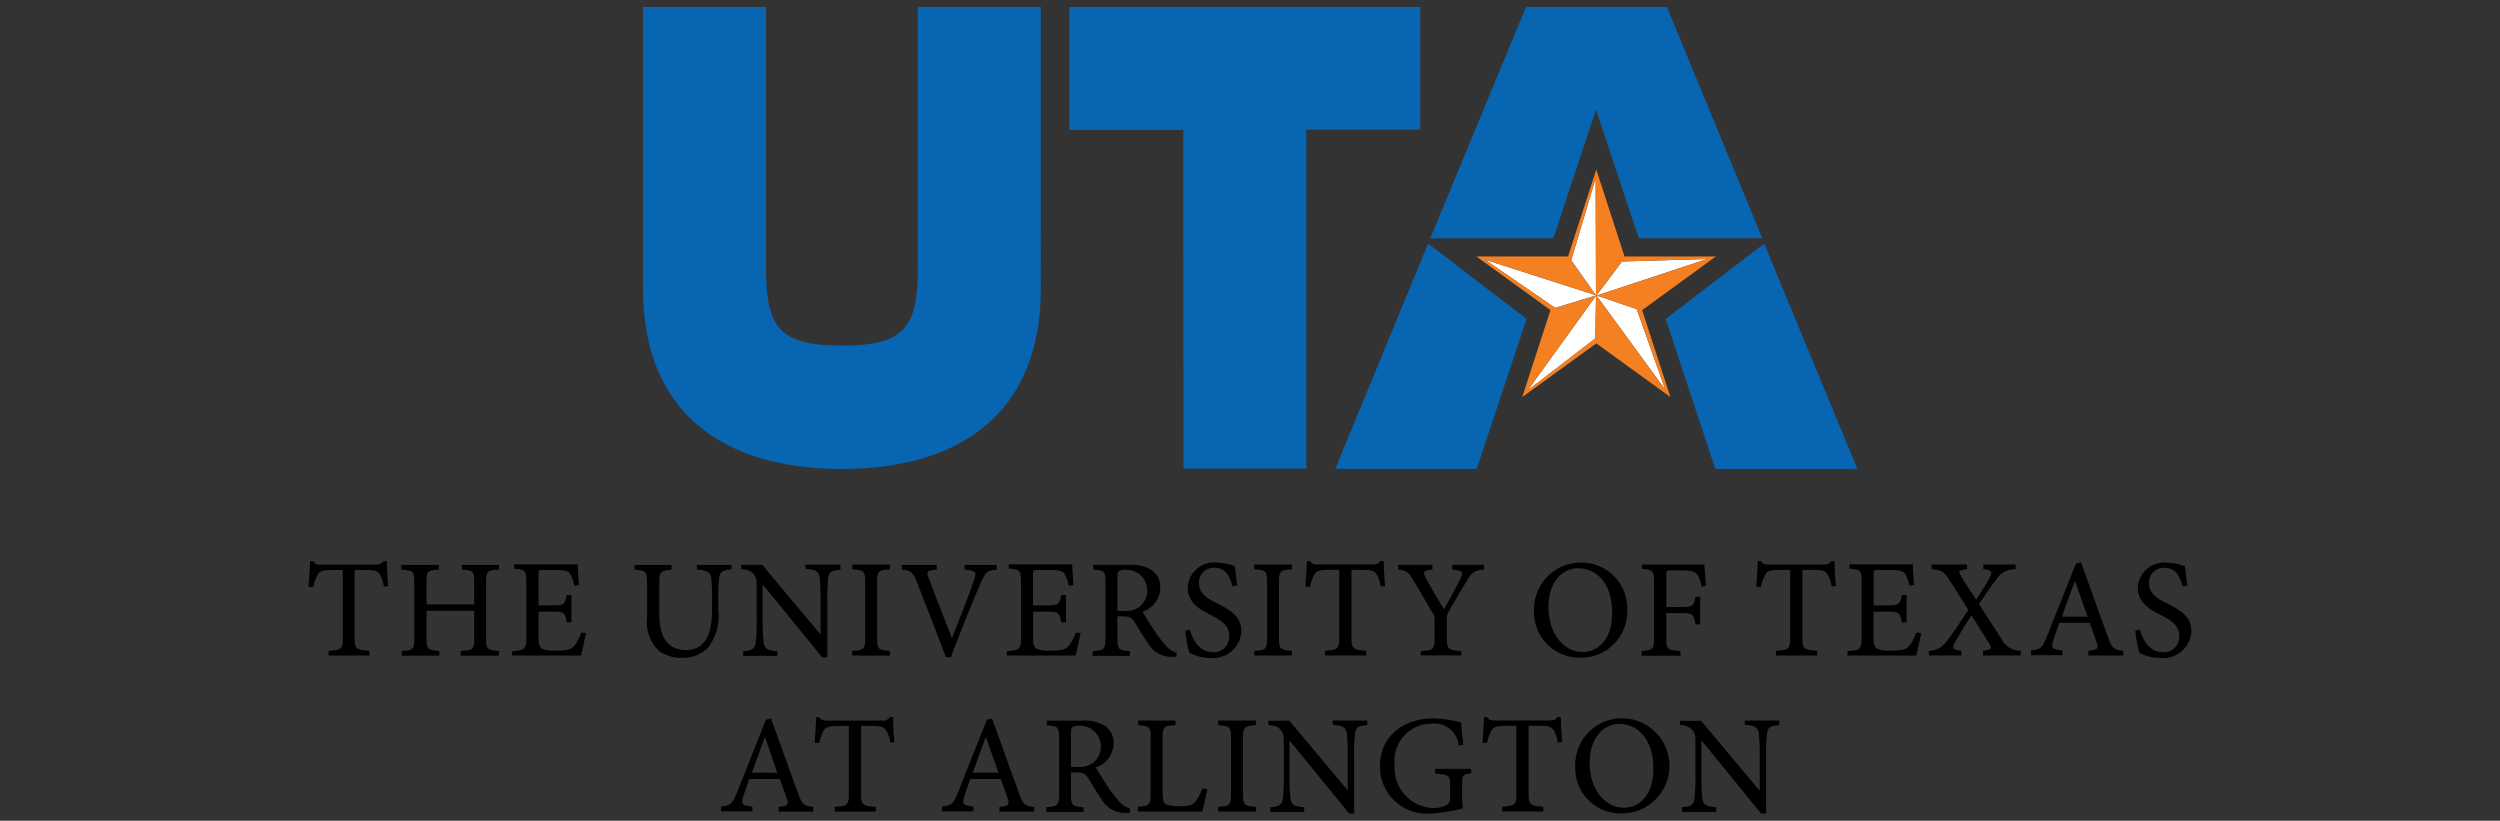 <svg xmlns="http://www.w3.org/2000/svg" xmlns:xlink="http://www.w3.org/1999/xlink" width="198" height="65" viewBox="0 0 198 65"><rect x="0" y="0" width="198" height="65" fill="#333333" stroke="none"/><defs><style>.a{clip-path:url(#b);}.b{fill:#fff;}.c{fill:#f58022;}.d{fill:#0865b1;}</style><clipPath id="b"><rect width="198" height="65"/></clipPath></defs><g id="a" class="a"><g transform="translate(2.734 -191.445)"><path d="M27.665,370.613a2.562,2.562,0,0,0-.342-.994c-.2-.249-.342-.323-1.168-.323h-.8v5.366c0,.87.1.969,1.168,1.043v.373H23.293v-.373c1.043-.074,1.119-.15,1.119-1.043V369.3h-.72c-.87,0-1.094.1-1.242.323a3.707,3.707,0,0,0-.373,1.019H21.7c.05-.7.1-1.417.124-2.038h.249c.174.249.3.273.621.273h4.371a.618.618,0,0,0,.571-.273h.273c0,.522.05,1.342.1,1.989ZM36.81,368.9H33.852v.373c.9.074.969.124.969,1.019v1.732H31.044V370.29c0-.919.1-.969.969-1.019V368.9H29.056v.373c.944.074,1.019.1,1.019,1.019v4.4c0,.919-.1.969-.994,1.019v.373h2.982v-.373c-.919-.074-1.019-.124-1.019-1.019v-2.161h3.778v2.162c0,.919-.1.969-1.069,1.019v.373h3.032v-.373c-.919-.074-1.019-.1-1.019-1.019v-4.4c0-.919.1-.969,1.019-1.019V368.9Zm6.487,5.366a3.652,3.652,0,0,1-.547,1.043c-.249.3-.6.373-1.392.373a2.4,2.4,0,0,1-1.168-.15c-.2-.124-.273-.373-.273-.9V372.6h1.043c.969,0,1.043.05,1.193.845h.373v-2.162h-.373c-.15.745-.2.82-1.193.82H39.918v-2.46c0-.323.025-.342.373-.342h.9c.771,0,1.069.074,1.218.3a2.9,2.9,0,0,1,.342.944l.373-.05c-.05-.621-.1-1.392-.1-1.641H37.978v.342c.87.074.969.1.969,1.094v4.373c0,.895-.1.994-1.119,1.069v.342h5.448c.1-.323.323-1.417.4-1.789ZM55.2,368.9H52.466v.373c.8.05,1.043.2,1.119.6a13.367,13.367,0,0,1,.074,1.839v.8c0,1.913-.571,3.131-2.088,3.131-1.292,0-2.088-.895-2.088-2.783v-2.485c0-.969.1-1.019.969-1.094V368.9H47.521v.373c.9.074.994.124.994,1.094v2.709a3.149,3.149,0,0,0,.969,2.659,3.047,3.047,0,0,0,1.814.522,2.772,2.772,0,0,0,2.013-.771,4.019,4.019,0,0,0,.845-2.958v-.845a12.419,12.419,0,0,1,.074-1.814c.05-.422.323-.571.969-.621Zm8.6-.025H61.065v.342c.771.05,1.043.174,1.119.671.025.3.074.82.074,1.864v2.635h-.025l-4.6-5.492H55.971v.342c.522.05.771.124.994.4.2.274.228.3.228,1.094v2.411a15.1,15.1,0,0,1-.074,1.888c-.05.522-.342.671-.994.7v.373h2.709v-.373c-.771-.05-1.019-.174-1.094-.72-.025-.323-.074-.845-.074-1.839v-2.709h.025l4.7,5.765h.4V371.8a14.292,14.292,0,0,1,.074-1.888c.05-.447.323-.6.969-.621v-.422Zm3.951,7.207v-.373c-.919-.074-1.019-.1-1.019-1.043v-4.353c0-.944.1-.994,1.019-1.069v-.373H64.768v.373c.919.074,1.019.124,1.019,1.069v4.349c0,.92-.1.994-1.019,1.043v.373ZM76.2,368.9H73.663v.373c.919.1.969.2.745.82-.3.944-1.142,3.082-1.74,4.573h-.025c-.72-1.839-1.541-3.976-1.839-4.772-.174-.473-.15-.547.646-.621V368.9H68.695v.373c.671.074.845.15,1.168.944.6,1.516,1.565,3.976,2.312,5.989h.4c.845-2.262,2.013-5.07,2.312-5.765.422-.994.571-1.094,1.317-1.168Zm6.263,5.366a3.653,3.653,0,0,1-.547,1.043c-.249.3-.6.373-1.392.373a2.4,2.4,0,0,1-1.168-.15c-.2-.124-.273-.373-.273-.9V372.6h1.043c.969,0,1.043.05,1.193.845h.373v-2.162h-.373c-.15.745-.2.82-1.193.82H79.081v-2.46c0-.323.025-.342.373-.342h.9c.771,0,1.069.074,1.218.3a2.9,2.9,0,0,1,.342.944l.373-.05c-.05-.621-.1-1.392-.1-1.641H77.161v.342c.87.074.969.1.969,1.094v4.373c0,.895-.1.994-1.119,1.069v.342h5.442c.1-.323.323-1.417.4-1.789Zm8,1.59a1.725,1.725,0,0,1-.82-.522,10.3,10.3,0,0,1-.9-1.142c-.323-.5-.8-1.242-.994-1.59a2.023,2.023,0,0,0,1.414-1.891,1.616,1.616,0,0,0-.745-1.442,3.163,3.163,0,0,0-1.765-.373H83.85v.373c.87.074.969.1.969,1.043v4.349c0,.944-.1.994-1.019,1.069v.373h2.958v-.373c-.9-.074-.994-.124-.994-1.069v-1.69h.373c.6,0,.771.124.969.422.323.522.72,1.218,1.119,1.765a2.1,2.1,0,0,0,1.789,1.019h.422Zm-4.7-3.311v-2.659c0-.3.025-.422.124-.5a1.056,1.056,0,0,1,.6-.1,1.644,1.644,0,0,1,1.019,2.933,1.826,1.826,0,0,1-1.218.323Zm9.494-2.013c-.1-.72-.15-1.168-.2-1.541a4.764,4.764,0,0,0-1.417-.273,2.087,2.087,0,0,0-2.307,1.993c0,1.242,1.094,1.789,1.839,2.162.82.422,1.442.82,1.442,1.641a1.208,1.208,0,0,1-1.317,1.292c-1.119,0-1.615-1.119-1.789-1.789l-.373.1a11.637,11.637,0,0,0,.323,1.74,5.527,5.527,0,0,0,.547.228,3.241,3.241,0,0,0,1.094.174,2.234,2.234,0,0,0,2.485-2.112c0-1.242-1.069-1.765-1.941-2.211-.87-.422-1.417-.82-1.417-1.615a1.151,1.151,0,0,1,1.218-1.193c.969,0,1.242.771,1.442,1.466Zm4.324,5.541V375.7c-.919-.074-1.019-.1-1.019-1.043v-4.345c0-.944.1-.994,1.019-1.069v-.373H96.6v.373c.919.074,1.019.124,1.019,1.069v4.349c0,.92-.1.994-1.019,1.043v.373Zm7.38-5.492c-.05-.646-.1-1.466-.1-1.989h-.273a.594.594,0,0,1-.571.273h-4.373c-.323,0-.448-.025-.621-.273h-.249c-.025.621-.074,1.343-.124,2.038h.373a3.035,3.035,0,0,1,.373-1.019c.15-.228.373-.323,1.218-.323h.72v5.366c0,.895-.1.969-1.119,1.043v.373h3.256V375.7c-1.069-.074-1.168-.174-1.168-1.043v-5.366h.8c.82,0,.969.074,1.168.323a2.4,2.4,0,0,1,.342.994Zm7.853-1.69h-2.534v.373c.87.1.9.173.646.72-.3.671-.9,1.69-1.292,2.435-.5-.82-1.019-1.69-1.466-2.534-.2-.4-.249-.522.547-.621v-.373H108v.373c.671.074.82.2,1.242.919.6.994.994,1.69,1.417,2.411a1,1,0,0,1,.228.646v1.442c0,.919-.1.994-1.094,1.043v.342H113v-.342c-1.043-.074-1.142-.15-1.142-1.043v-1.466a1.091,1.091,0,0,1,.174-.671c.547-.969.919-1.59,1.392-2.361.448-.72.6-.845,1.37-.919v-.373Zm7.7-.174a3.708,3.708,0,0,0-3.752,3.852,3.6,3.6,0,0,0,3.628,3.678,3.653,3.653,0,0,0,3.752-3.852,3.611,3.611,0,0,0-3.628-3.678Zm-.249.448c1.442,0,2.684,1.193,2.684,3.529,0,2.112-1.119,3.106-2.336,3.106-1.541,0-2.709-1.516-2.709-3.554,0-2.063,1.142-3.082,2.361-3.082Zm10.115,1.37c-.05-.547-.1-1.242-.124-1.666H127.3v.342c.87.074.969.124.969,1.069v4.373c0,.944-.1.994-.994,1.069v.373h3.082v-.373c-1.019-.074-1.119-.124-1.119-1.069v-1.941h1.119c1.019,0,1.043.1,1.193.895h.373v-2.187h-.373c-.15.72-.2.82-1.193.82h-1.119v-2.559c0-.323.025-.342.373-.342h.9c.8,0,1.019.1,1.218.373a2.464,2.464,0,0,1,.3.919Zm10.288.05c-.05-.646-.1-1.466-.1-1.989H142.3a.594.594,0,0,1-.571.273h-4.373c-.323,0-.447-.025-.621-.273h-.249c-.025.621-.074,1.343-.124,2.038h.373a3.034,3.034,0,0,1,.373-1.019c.15-.228.373-.323,1.218-.323h.72v5.366c0,.9-.1.969-1.119,1.043v.373h3.256V375.7c-1.069-.074-1.168-.174-1.168-1.043v-5.366h.8c.82,0,.969.074,1.168.323a2.4,2.4,0,0,1,.342.994Zm6.362,3.678a3.653,3.653,0,0,1-.547,1.043c-.249.3-.6.373-1.392.373a2.4,2.4,0,0,1-1.168-.15c-.2-.124-.273-.373-.273-.9V372.6H146.7c.969,0,1.043.05,1.193.845h.373v-2.162h-.373c-.15.745-.2.82-1.193.82h-1.043v-2.46c0-.323.025-.342.373-.342h.9c.771,0,1.069.074,1.218.3a2.9,2.9,0,0,1,.342.944l.373-.05c-.05-.621-.1-1.392-.1-1.641h-5.023v.342c.87.074.969.1.969,1.094v4.373c0,.895-.1.994-1.119,1.069v.342h5.442c.1-.323.323-1.417.4-1.789Zm8.275,1.814v-.373a1.721,1.721,0,0,1-1.565-1.019c-.522-.8-1.119-1.712-1.74-2.684.771-1.142,1.119-1.641,1.343-1.913a1.731,1.731,0,0,1,1.565-.845v-.373h-2.562v.373c.7.074.745.2.5.671-.3.547-.646,1.094-1.069,1.74-.473-.72-.895-1.342-1.242-1.941-.174-.3-.15-.4.522-.473v-.373h-2.808v.373c.82.074.994.2,1.466.944.373.571.87,1.37,1.442,2.283-.944,1.442-1.541,2.283-1.814,2.61a1.675,1.675,0,0,1-1.317.621v.373h2.585V375.7c-.72-.074-.771-.2-.522-.646.373-.646.82-1.417,1.317-2.162.7,1.094,1.168,1.864,1.442,2.283.2.342.15.448-.522.522v.373h2.982Zm8.127,0v-.373c-.72-.074-.9-.174-1.218-1.119-.7-1.864-1.442-4-2.137-5.89l-.4.1-2.283,5.741c-.4.994-.547,1.043-1.267,1.142v.373h2.485v-.374c-.845-.1-.919-.2-.7-.87.15-.448.3-.9.447-1.317h2.411c.228.6.422,1.168.571,1.615.124.422.05.522-.671.6v.373ZM162.606,373h-2.038c.323-.919.671-1.864,1.019-2.808h.025Zm7.9-2.46c-.1-.72-.15-1.168-.2-1.541a4.764,4.764,0,0,0-1.417-.273,2.087,2.087,0,0,0-2.312,1.989c0,1.242,1.094,1.789,1.839,2.162.82.422,1.442.82,1.442,1.64a1.208,1.208,0,0,1-1.317,1.292c-1.119,0-1.615-1.119-1.789-1.789l-.373.1a11.642,11.642,0,0,0,.323,1.74,5.55,5.55,0,0,0,.547.228,3.242,3.242,0,0,0,1.094.173,2.234,2.234,0,0,0,2.485-2.112c0-1.242-1.069-1.765-1.941-2.211-.87-.422-1.417-.82-1.417-1.615a1.151,1.151,0,0,1,1.218-1.193c.969,0,1.242.771,1.442,1.466Zm-108.823,17.9v-.372c-.72-.074-.9-.174-1.218-1.119-.7-1.864-1.442-4-2.137-5.889l-.4.1-2.283,5.741c-.4.994-.547,1.043-1.267,1.142v.373h2.477v-.373c-.845-.1-.919-.2-.7-.87.15-.447.3-.895.448-1.317H59.03c.228.621.422,1.168.571,1.615.124.422.05.522-.671.6v.372Zm-2.854-3.082H56.816c.323-.919.671-1.864,1.019-2.808h.025Zm9.27-2.411c-.05-.646-.1-1.466-.1-1.989H67.73a.594.594,0,0,1-.571.273h-4.38c-.323,0-.448-.025-.621-.273h-.249c-.025.621-.074,1.342-.124,2.038h.373a3.036,3.036,0,0,1,.373-1.019c.15-.228.373-.323,1.242-.323h.72v5.366c0,.895-.1.969-1.119,1.043v.372h3.256v-.372c-1.069-.074-1.168-.174-1.168-1.043v-5.366h.8c.82,0,.969.074,1.168.323a2.4,2.4,0,0,1,.342.994Zm11.084,5.492v-.372c-.72-.074-.9-.173-1.218-1.119-.7-1.864-1.442-4-2.137-5.889l-.4.1-2.283,5.741c-.4.994-.547,1.043-1.267,1.142v.373h2.485v-.373c-.845-.1-.919-.2-.7-.87.15-.448.3-.9.448-1.317h2.411c.228.621.422,1.168.571,1.615.124.422.05.522-.671.6v.372Zm-2.833-3.082H74.31c.323-.919.671-1.864,1.019-2.808h.025Zm10.413,2.833a1.725,1.725,0,0,1-.82-.522,10.3,10.3,0,0,1-.9-1.142c-.323-.5-.8-1.243-.994-1.59a2.023,2.023,0,0,0,1.417-1.888,1.617,1.617,0,0,0-.745-1.442,3.161,3.161,0,0,0-1.765-.373H80.176v.373c.87.074.969.1.969,1.043v4.373c0,.944-.1.994-1.019,1.069v.373h2.958v-.373c-.9-.074-.994-.124-.994-1.069v-1.69h.373c.6,0,.771.124.969.422.323.522.72,1.218,1.119,1.765a2.1,2.1,0,0,0,1.789,1.019h.422ZM82.09,384.9v-2.659c0-.3.025-.422.124-.5a1.054,1.054,0,0,1,.6-.1,1.644,1.644,0,0,1,1.019,2.933,1.826,1.826,0,0,1-1.218.323H82.09Zm10.389,1.69a3.126,3.126,0,0,1-.571,1.094c-.249.273-.621.323-1.218.323a2.5,2.5,0,0,1-1.069-.15c-.2-.1-.273-.323-.273-.919v-4.3c0-.944.1-.994,1.019-1.043v-.373h-2.96v.373c.919.074.994.124.994,1.043v4.349c0,.919-.1.994-1.019,1.069v.373h5.1c.1-.323.342-1.417.4-1.765Zm4.25,1.839v-.372c-.919-.074-1.019-.1-1.019-1.043v-4.349c0-.944.1-.994,1.019-1.069v-.373H93.745v.373c.919.074,1.019.124,1.019,1.069v4.349c0,.92-.1.994-1.019,1.043v.372Zm8.822-7.207h-2.735v.342c.771.05,1.043.174,1.119.671.025.3.074.82.074,1.864v2.635h-.025l-4.6-5.492H97.721v.342c.522.05.771.124.994.4.2.274.228.3.228,1.094V385.5a15.1,15.1,0,0,1-.074,1.888c-.05.522-.342.671-.994.7v.373h2.684v-.373c-.771-.05-1.019-.174-1.094-.72-.025-.323-.074-.845-.074-1.839v-2.709h.025l4.7,5.765h.4V384.1a14.3,14.3,0,0,1,.074-1.888c.05-.448.323-.6.969-.621Zm8.226,3.827h-2.854v.373c1.119.1,1.193.15,1.193.944v.87c0,.473-.124.6-.342.72a2.241,2.241,0,0,1-.969.2,3.166,3.166,0,0,1-3.082-3.425,2.927,2.927,0,0,1,2.933-3.256,1.917,1.917,0,0,1,2.137,1.74l.373-.074c-.1-.745-.15-1.392-.174-1.765a10.024,10.024,0,0,0-2.187-.323c-2.162,0-4.25,1.218-4.25,3.8a3.715,3.715,0,0,0,4.075,3.727,12.339,12.339,0,0,0,2.512-.4,4.586,4.586,0,0,1-.074-1.044V386.2c0-.646.05-.7.72-.8Zm7.207-2.112c-.05-.646-.1-1.466-.1-1.989h-.273a.594.594,0,0,1-.571.273h-4.373c-.323,0-.448-.025-.621-.273H114.8c-.025.621-.074,1.342-.124,2.038h.373a3.036,3.036,0,0,1,.373-1.019c.15-.228.373-.323,1.218-.323h.72v5.366c0,.895-.1.969-1.119,1.043v.372H119.5v-.372c-1.069-.074-1.168-.174-1.168-1.043v-5.366h.8c.82,0,.969.074,1.168.323a2.4,2.4,0,0,1,.342.994Zm4.795-1.888a3.693,3.693,0,0,0-3.752,3.852,3.582,3.582,0,0,0,3.628,3.678,3.768,3.768,0,1,0,.124-7.535Zm-.249.447c1.417,0,2.684,1.193,2.684,3.529,0,2.112-1.119,3.106-2.336,3.106-1.541,0-2.709-1.516-2.709-3.554s1.142-3.082,2.361-3.082Zm12.65-.273h-2.734v.342c.771.05,1.043.174,1.119.671.025.3.074.82.074,1.864v2.635h-.05l-4.6-5.492h-1.666v.342a1.278,1.278,0,0,1,.994.4c.2.274.228.3.228,1.094V385.5a15.109,15.109,0,0,1-.074,1.888c-.05.522-.342.671-.994.7v.373h2.709v-.373c-.771-.05-1.019-.174-1.094-.72-.025-.323-.074-.845-.074-1.839v-2.709h.025l4.7,5.765h.4V384.1a14.3,14.3,0,0,1,.074-1.888c.05-.448.323-.6.969-.621Z" transform="translate(0 -132.713)"/><path class="b" d="M414.22,252.987l-8.8,2.908,2.038-2.709Zm-8.847-6.387.025,9.27-1.964-2.783Zm-8.773,6.436,8.822,2.833-3.256.994Zm8.748,6.238-5.366,4.126,5.418-7.5Zm5.542,4.075-5.467-7.481,3.206,1.094Z" transform="translate(-281.731 -41.031)"/><path class="c" d="M412.862,250.684H405.63l-2.236-6.884-2.236,6.884H393.9l5.866,4.25-2.236,6.884,5.866-4.25,5.866,4.25-2.236-6.884Zm-.671.2-8.8,2.908,2.037-2.709Zm-8.847-6.387.025,9.27-1.964-2.783Zm-8.773,6.436,8.822,2.833-3.256.994Zm8.748,6.238-5.366,4.126,5.418-7.5Zm5.541,4.076-5.467-7.481,3.206,1.094Z" transform="translate(-279.702 -38.927)"/><path class="d" d="M183.123,228.581h11.208l3.951-11.879-7.8-5.965Zm33.972-17.843-7.8,5.965,3.927,11.879h11.257ZM209.391,192H198.233l-7.58,18.316H200.4l3.38-10.189,3.38,10.189h9.791Zm-49.583,22.317c0,9.842-6.387,14.27-15.754,14.27s-15.754-4.424-15.754-14.27V192h9.742v20.7c0,4.747,1.119,6.113,6.014,6.113s6.014-1.37,6.014-6.113V192h9.738Zm11.282-12.575h-9.019V192h27.784v9.717h-9.019v26.84H171.1Z" transform="translate(-80.108)"/></g></g></svg>